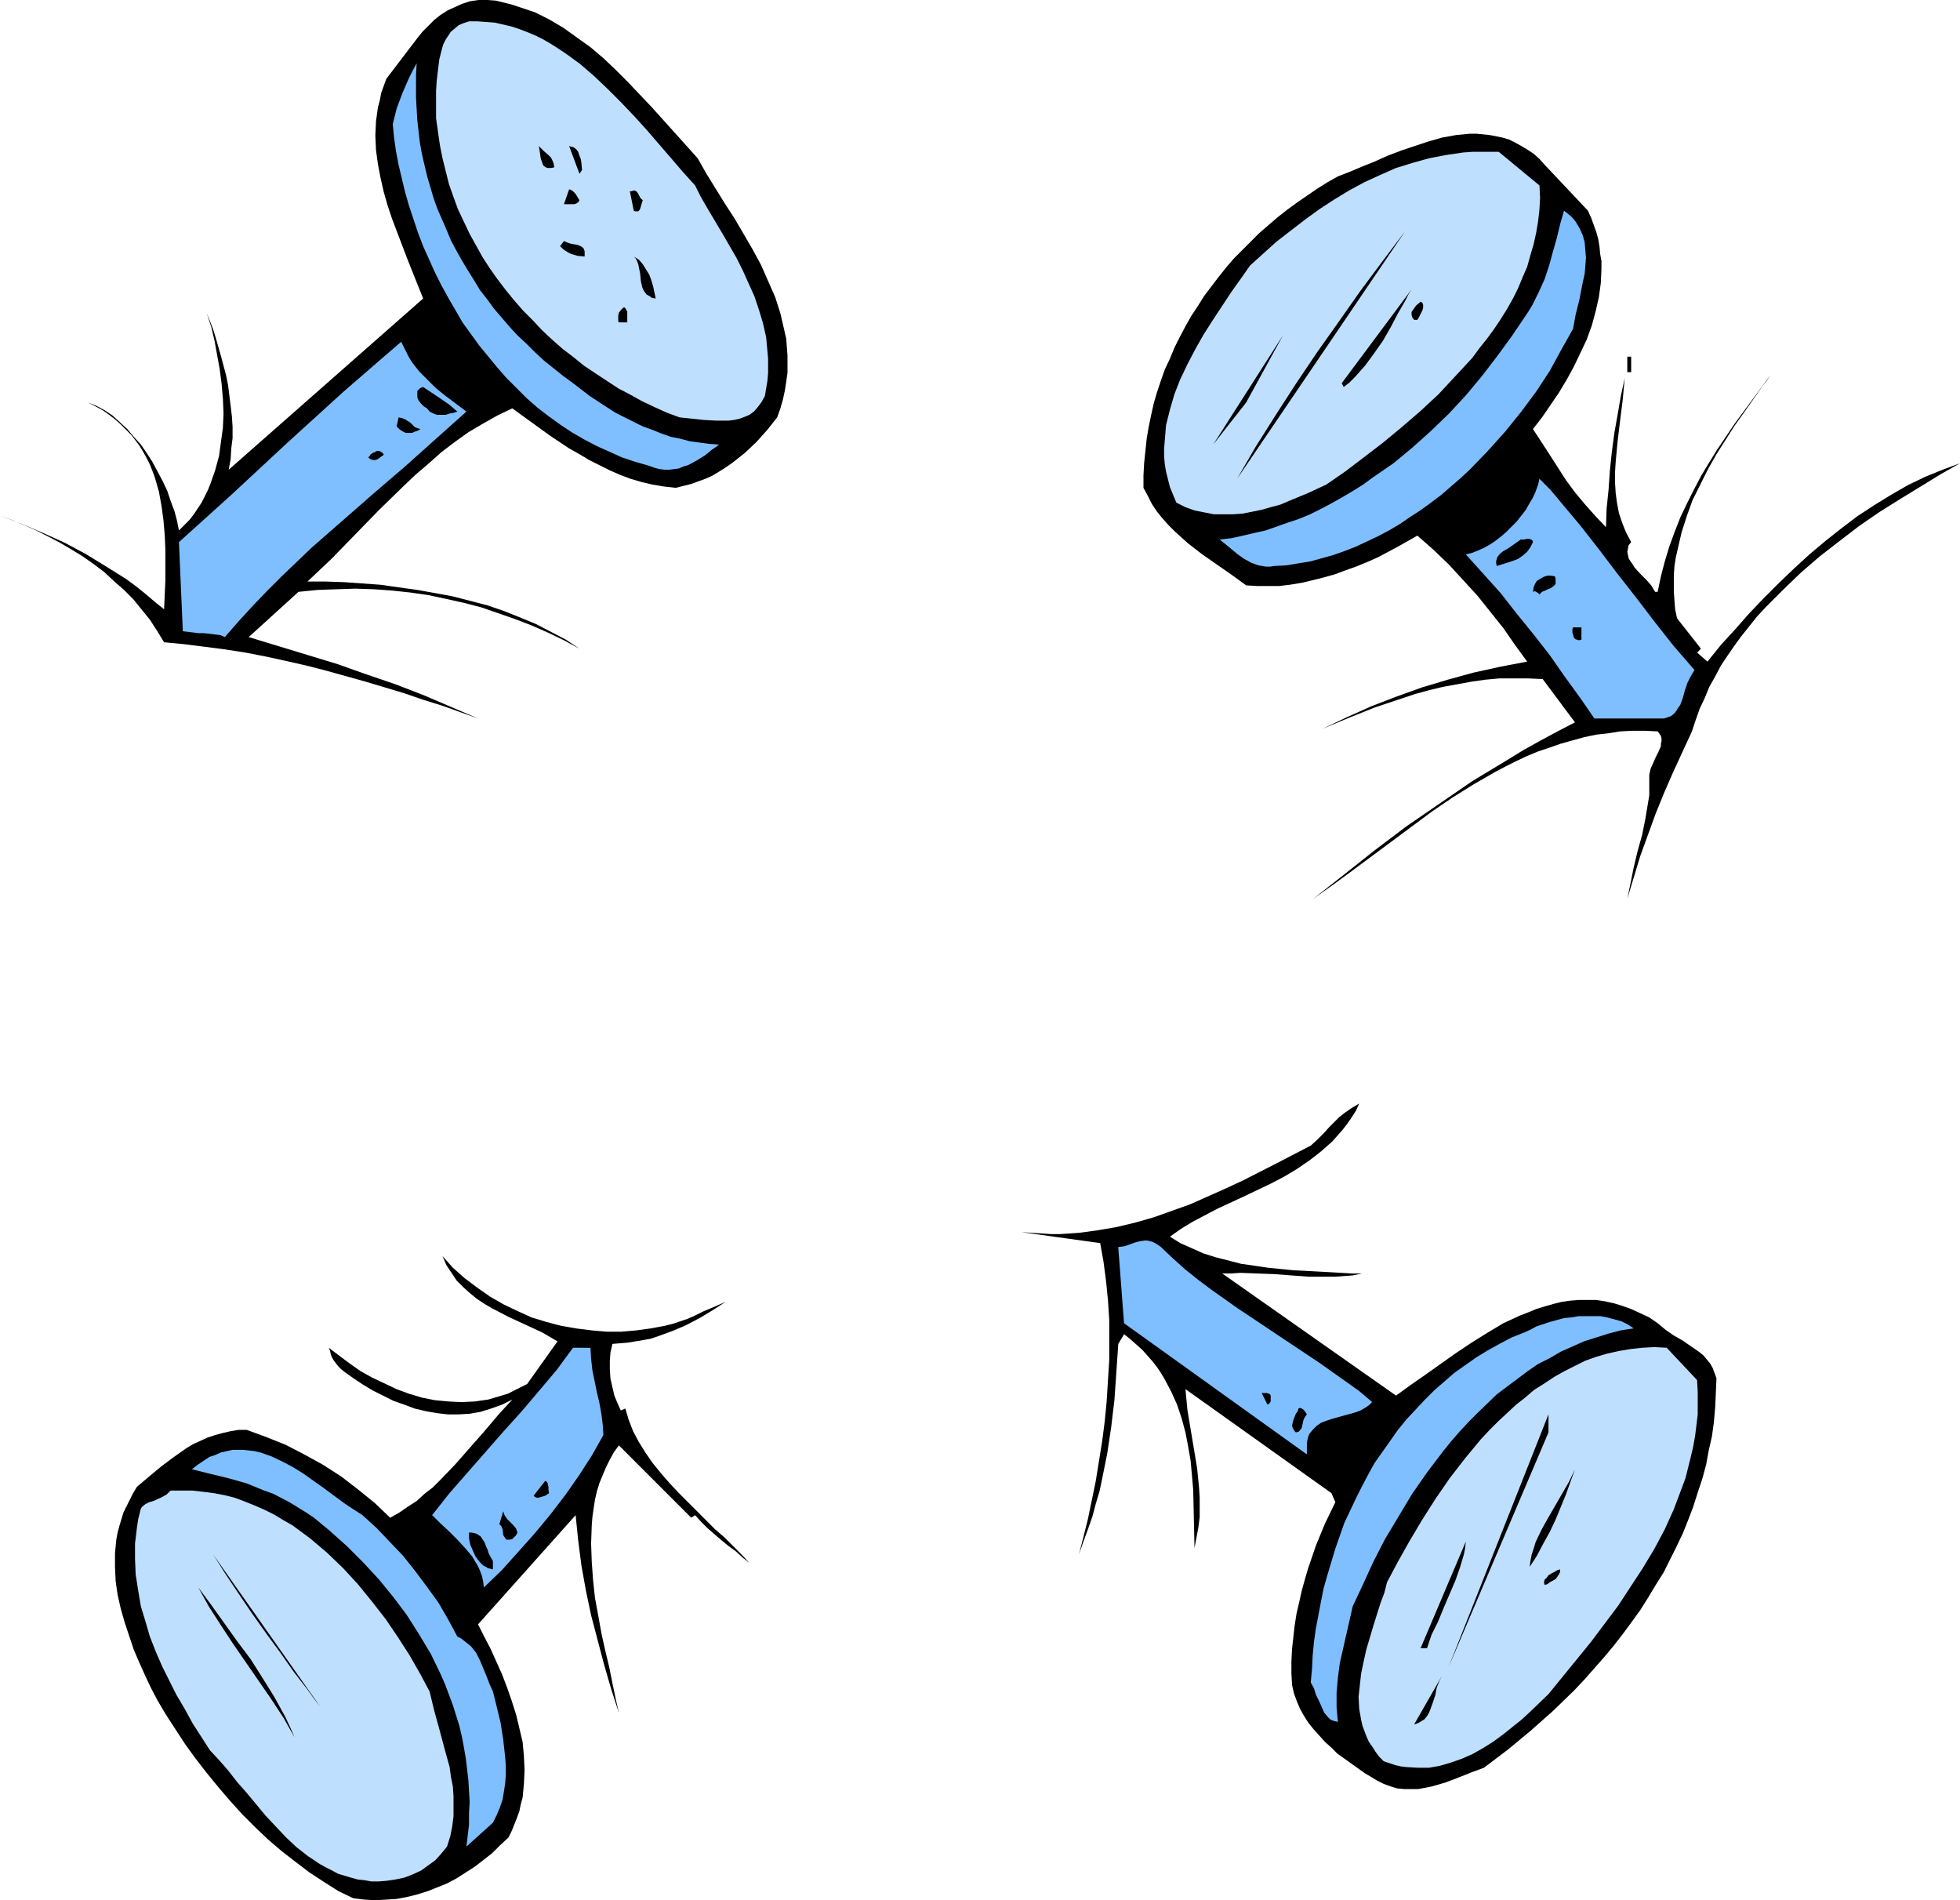 <?xml version="1.0" encoding="UTF-8" standalone="no"?>
<svg
   version="1.0"
   width="129.724mm"
   height="125.742mm"
   id="svg50"
   sodipodi:docname="Push Pins 3.wmf"
   xmlns:inkscape="http://www.inkscape.org/namespaces/inkscape"
   xmlns:sodipodi="http://sodipodi.sourceforge.net/DTD/sodipodi-0.dtd"
   xmlns="http://www.w3.org/2000/svg"
   xmlns:svg="http://www.w3.org/2000/svg">
  <sodipodi:namedview
     id="namedview50"
     pagecolor="#ffffff"
     bordercolor="#000000"
     borderopacity="0.25"
     inkscape:showpageshadow="2"
     inkscape:pageopacity="0.0"
     inkscape:pagecheckerboard="0"
     inkscape:deskcolor="#d1d1d1"
     inkscape:document-units="mm" />
  <defs
     id="defs1">
    <pattern
       id="WMFhbasepattern"
       patternUnits="userSpaceOnUse"
       width="6"
       height="6"
       x="0"
       y="0" />
  </defs>
  <path
     style="fill:#000000;fill-opacity:1;fill-rule:evenodd;stroke:none"
     d="m 174.528,39.59 2.101,3.717 4.686,7.595 2.424,3.717 4.525,7.756 2.101,3.878 1.778,4.04 1.778,4.04 1.293,4.04 0.485,2.101 0.485,2.101 0.485,2.101 0.162,2.101 0.162,2.101 v 2.101 2.262 l -0.323,2.262 -0.323,2.101 -0.485,2.262 -0.646,2.262 -0.808,2.262 -2.424,3.07 -2.747,3.07 -2.909,2.747 -3.07,2.424 -1.616,1.131 -1.778,1.131 -1.616,0.97 -1.778,0.808 -1.778,0.646 -1.778,0.646 -1.939,0.485 -1.939,0.485 -2.909,-0.323 -2.909,-0.485 -2.747,-0.646 -2.747,-0.808 -2.586,-0.97 -2.586,-1.131 -2.586,-1.293 -2.586,-1.293 -2.424,-1.454 -2.586,-1.454 -4.848,-3.232 -4.686,-3.393 -4.686,-3.393 -3.717,1.778 -3.717,2.101 -3.555,2.101 -3.394,2.424 -3.394,2.585 -3.07,2.747 -3.232,2.747 -3.07,2.909 -6.141,5.979 -5.979,6.141 -5.979,6.141 -2.909,2.747 -3.07,2.909 h 4.525 l 4.686,0.162 4.525,0.323 4.525,0.323 4.525,0.646 4.686,0.646 4.525,0.808 4.363,0.808 4.363,1.131 4.363,1.131 4.202,1.454 4.04,1.616 3.878,1.616 3.717,1.939 3.717,1.939 3.394,2.262 -3.878,-2.101 -4.04,-1.939 -4.04,-1.778 -4.202,-1.616 -4.202,-1.454 -4.202,-1.454 -4.363,-1.131 -4.363,-0.97 -4.525,-0.97 -4.525,-0.646 -4.525,-0.485 -4.525,-0.323 -4.686,-0.162 -4.686,0.162 -4.686,0.162 -4.848,0.485 -12.443,11.312 14.867,4.525 7.434,2.262 7.272,2.585 7.11,2.424 7.11,2.747 6.787,2.909 6.787,2.909 -4.525,-1.616 -4.525,-1.616 -4.686,-1.454 -4.686,-1.616 -9.696,-2.909 -9.858,-2.747 -5.01,-1.293 -5.01,-1.131 -5.171,-1.131 -5.01,-0.97 -5.171,-0.808 -5.01,-0.646 -5.171,-0.646 -5.01,-0.485 -1.778,-2.909 -1.778,-2.747 -2.101,-2.585 -2.101,-2.585 -2.262,-2.262 -2.586,-2.262 -2.424,-2.262 -2.586,-1.939 -2.747,-1.939 -2.909,-1.778 -2.747,-1.616 -3.07,-1.616 L 9.05,132.668 6.141,131.375 3.07,130.082 0,128.951 l 5.494,2.101 5.333,2.262 5.333,2.424 5.171,2.747 5.01,3.07 2.586,1.616 2.586,1.616 2.424,1.778 2.424,1.939 2.262,1.939 2.424,1.939 0.323,-7.272 v -3.878 -3.717 l -0.162,-3.717 -0.323,-3.717 -0.485,-3.555 -0.646,-3.555 -0.97,-3.393 -0.646,-1.778 -0.646,-1.616 -0.808,-1.616 -0.808,-1.454 -0.97,-1.616 -0.97,-1.293 -1.131,-1.454 -1.293,-1.293 -1.293,-1.293 -1.454,-1.293 -1.454,-1.131 -1.616,-1.131 -1.778,-0.97 -1.939,-0.97 2.101,0.808 2.101,1.131 1.939,1.293 1.778,1.616 1.939,1.778 1.616,1.939 1.778,1.939 1.454,2.101 1.454,2.262 1.293,2.424 1.293,2.424 1.131,2.424 0.808,2.424 0.97,2.585 0.646,2.424 0.485,2.424 1.293,-1.293 1.293,-1.293 1.131,-1.454 0.97,-1.454 0.97,-1.454 0.808,-1.616 0.808,-1.616 0.646,-1.616 1.131,-3.232 0.97,-3.555 0.485,-3.555 0.485,-3.555 0.162,-3.555 -0.162,-3.717 -0.323,-3.717 -0.485,-3.717 -0.646,-3.555 -0.646,-3.555 -0.808,-3.393 -1.131,-3.393 0.808,1.939 0.808,2.101 0.646,2.101 0.646,2.262 0.646,2.262 0.646,2.424 0.646,2.424 0.485,2.424 0.323,2.585 0.323,2.585 0.323,2.747 0.162,2.585 v 2.747 l -0.323,2.585 -0.162,2.747 -0.485,2.585 48.642,-42.822 -2.586,-6.464 -1.293,-3.232 -1.293,-3.393 -2.586,-6.787 -1.131,-3.393 -0.97,-3.393 -0.808,-3.555 -0.646,-3.393 -0.485,-3.555 -0.162,-3.555 0.162,-3.555 0.485,-3.555 0.485,-1.778 0.323,-1.778 0.646,-1.778 0.646,-1.778 2.586,-3.393 2.586,-3.393 2.586,-3.393 1.293,-1.616 1.454,-1.454 1.454,-1.454 1.616,-1.293 1.778,-1.131 1.778,-0.808 1.778,-0.808 1.939,-0.646 L 119.745,0 h 2.262 l 2.101,0.162 1.939,0.485 1.939,0.485 1.939,0.646 1.939,0.646 1.939,0.646 3.555,1.778 3.555,2.101 3.394,2.424 3.394,2.424 3.232,2.747 3.07,2.909 3.07,3.07 5.979,6.302 5.818,6.464 z"
     id="path1" />
  <path
     style="fill:#bfdfff;fill-opacity:1;fill-rule:evenodd;stroke:none"
     d="m 173.881,46.377 1.454,2.909 1.778,3.07 3.555,5.979 3.555,6.141 1.616,3.232 1.454,3.232 1.454,3.232 1.131,3.393 0.97,3.232 0.808,3.555 0.323,3.555 0.162,1.778 v 1.778 1.778 l -0.162,1.939 -0.323,1.939 -0.323,1.939 -0.808,1.454 -0.97,1.293 -0.97,1.131 -1.131,0.808 -1.131,0.485 -1.293,0.485 -1.454,0.323 -1.293,0.162 h -1.616 -1.454 l -3.07,-0.162 -3.07,-0.323 -1.454,-0.162 -1.616,-0.162 -3.07,-1.131 -3.232,-1.454 -3.07,-1.454 -2.909,-1.616 -3.07,-1.616 -5.656,-3.717 -2.909,-1.939 -2.586,-2.101 -2.747,-2.101 -2.586,-2.262 -2.586,-2.424 -2.262,-2.424 -2.424,-2.424 -2.262,-2.585 -2.101,-2.585 -2.101,-2.747 -1.939,-2.747 -1.778,-2.747 -1.616,-2.909 -1.616,-2.909 -1.454,-3.07 -1.454,-3.07 -1.131,-3.07 -1.131,-3.232 -0.808,-3.232 -0.808,-3.232 -0.646,-3.232 -0.485,-3.393 -0.485,-3.393 v -3.393 -3.393 l 0.162,-2.585 0.162,-1.293 0.162,-1.454 0.323,-2.585 0.646,-2.585 0.323,-1.131 0.646,-1.293 0.646,-0.97 0.646,-0.97 0.97,-0.808 0.97,-0.808 1.131,-0.485 1.454,-0.485 h 2.101 l 2.262,0.162 2.101,0.162 2.101,0.485 2.101,0.485 1.939,0.646 2.101,0.808 1.939,0.808 1.939,0.97 1.939,1.131 1.778,1.131 1.939,1.293 3.555,2.585 3.555,3.07 3.394,3.232 3.232,3.232 3.394,3.555 3.07,3.393 3.07,3.555 3.07,3.555 2.909,3.393 z"
     id="path2" />
  <path
     style="fill:#7fbfff;fill-opacity:1;fill-rule:evenodd;stroke:none"
     d="m 143.339,95.825 4.202,3.232 4.202,2.747 2.262,1.454 2.262,1.131 4.525,2.262 2.262,0.808 2.424,0.97 2.262,0.808 2.424,0.485 2.424,0.646 2.424,0.323 2.424,0.323 2.424,0.162 -0.808,0.646 -0.97,0.646 -1.778,1.454 -2.101,1.293 -2.101,1.131 -1.131,0.323 -1.131,0.485 -1.131,0.162 -1.293,0.162 h -1.131 l -1.293,-0.162 -1.293,-0.323 -1.293,-0.485 -3.394,-0.97 -3.394,-1.131 -3.232,-1.454 -3.232,-1.454 -3.07,-1.616 -3.07,-1.778 -2.909,-1.939 -2.909,-2.101 -2.747,-2.101 -2.747,-2.424 -2.424,-2.424 -2.586,-2.585 -2.262,-2.585 -2.262,-2.747 -2.262,-2.747 -2.101,-2.909 -2.101,-2.909 -1.778,-3.07 -1.778,-3.07 -1.778,-3.232 -1.616,-3.232 -1.454,-3.232 -1.454,-3.232 -1.293,-3.393 -1.131,-3.393 -1.131,-3.393 -0.97,-3.393 -0.808,-3.393 -0.808,-3.393 -0.646,-3.393 -0.485,-3.393 -0.323,-3.393 0.97,-3.878 1.454,-3.878 1.616,-3.717 0.97,-1.939 0.97,-1.778 -0.162,2.909 v 2.747 2.909 l 0.162,2.909 0.162,2.747 0.323,2.909 0.323,2.747 0.485,2.747 0.646,2.747 0.646,2.747 0.808,2.747 0.808,2.747 0.97,2.747 1.131,2.585 1.131,2.585 1.131,2.747 1.293,2.424 1.454,2.585 1.454,2.424 1.616,2.585 1.454,2.424 1.778,2.262 1.778,2.424 1.939,2.262 1.939,2.262 1.939,2.101 2.262,2.101 2.101,2.101 2.262,2.101 2.424,1.939 2.424,1.939 z"
     id="path3" />
  <path
     style="fill:#000000;fill-opacity:1;fill-rule:evenodd;stroke:none"
     d="m 397.212,52.679 0.808,1.778 0.646,1.778 0.646,1.778 0.485,1.778 0.323,1.939 0.162,1.778 0.323,1.778 v 1.939 l -0.162,3.555 -0.485,3.555 -0.808,3.555 -0.97,3.555 -1.293,3.555 -1.616,3.393 -1.616,3.393 -1.778,3.232 -1.939,3.232 -2.101,3.07 -2.101,3.07 -2.262,2.909 4.202,6.464 4.04,6.302 2.262,3.07 2.424,2.909 2.586,2.909 2.747,2.909 0.162,-4.686 0.485,-4.686 0.323,-4.686 0.485,-4.686 0.646,-4.848 0.808,-4.525 0.808,-4.686 0.97,-4.525 -0.485,5.333 -0.646,5.171 -0.646,5.333 -0.485,5.171 -0.162,2.585 v 2.585 l 0.162,2.585 0.323,2.424 0.485,2.585 0.808,2.424 0.97,2.424 1.293,2.424 -0.646,0.808 -0.162,0.808 -0.162,0.808 0.162,0.808 0.162,0.808 0.485,0.808 0.485,0.646 0.485,0.808 1.293,1.454 1.616,1.616 1.293,1.454 0.485,0.808 0.485,0.808 h 0.646 l 0.808,-3.878 0.97,-3.717 1.131,-3.717 1.293,-3.555 1.454,-3.717 1.616,-3.393 1.778,-3.555 1.778,-3.393 1.939,-3.232 2.101,-3.393 4.363,-6.464 4.525,-6.141 4.525,-6.141 -0.97,1.454 -1.131,1.454 -2.262,3.232 -2.262,3.232 -2.424,3.393 -2.262,3.555 -2.262,3.555 -2.101,3.717 -1.939,3.878 -1.939,3.878 -1.454,4.04 -1.293,4.04 -0.97,4.201 -0.485,2.101 -0.323,2.101 -0.162,2.262 v 2.101 2.101 l 0.162,2.262 0.162,2.101 0.485,2.262 5.979,7.595 -0.97,0.97 2.586,2.262 3.394,-4.201 3.555,-3.878 3.555,-4.04 3.717,-3.878 3.717,-3.717 3.717,-3.555 3.878,-3.555 4.04,-3.393 3.878,-3.07 4.04,-3.07 4.202,-2.747 4.202,-2.585 4.202,-2.424 4.363,-2.101 4.363,-1.778 4.363,-1.616 -4.848,2.747 -5.01,3.07 -5.01,3.07 -5.171,3.232 -5.171,3.555 -4.848,3.717 -5.01,3.878 -4.686,4.04 -4.525,4.363 -4.363,4.363 -2.101,2.262 -1.939,2.424 -1.939,2.424 -1.778,2.424 -1.778,2.585 -1.616,2.424 -1.454,2.747 -1.454,2.585 -1.131,2.747 -1.293,2.747 -0.97,2.747 -0.97,2.909 -4.686,10.18 -2.262,5.171 -2.101,5.171 -1.939,5.333 -1.939,5.333 -1.616,5.333 -1.616,5.333 0.808,-3.878 0.808,-4.04 0.97,-4.04 1.131,-4.04 0.808,-4.04 0.646,-3.878 0.323,-1.939 v -1.778 -1.778 -1.616 l 0.323,-1.454 0.646,-1.454 0.646,-1.454 0.646,-1.293 0.646,-1.454 v -0.646 l 0.162,-0.646 v -0.646 l -0.162,-0.646 -0.323,-0.485 -0.485,-0.646 -3.232,-0.162 h -3.07 l -3.07,0.162 -3.07,0.485 -2.909,0.323 -3.07,0.646 -2.909,0.808 -2.909,0.808 -2.747,0.97 -2.909,0.97 -2.747,1.131 -2.747,1.293 -2.586,1.293 -2.747,1.454 -5.333,3.07 -5.171,3.232 -5.01,3.393 -5.01,3.717 -5.01,3.717 -10.019,7.433 -4.848,3.555 -5.01,3.555 7.595,-5.979 7.757,-6.141 7.918,-5.979 8.242,-5.656 8.242,-5.656 8.565,-5.171 4.202,-2.585 4.363,-2.424 4.202,-2.262 4.363,-2.262 -8.08,-10.827 -3.555,-0.162 h -3.717 -3.555 l -3.555,0.323 -3.394,0.485 -3.555,0.646 -3.555,0.646 -3.394,0.808 -3.555,0.97 -3.394,1.131 -6.787,2.262 -6.464,2.585 -6.626,2.747 6.141,-2.909 6.141,-2.747 6.302,-2.424 6.302,-2.262 6.464,-1.939 6.464,-1.778 6.626,-1.454 6.787,-1.293 -3.07,-4.201 -2.909,-4.201 -3.232,-4.04 -3.232,-4.04 -3.555,-3.878 -3.555,-3.878 -3.878,-3.717 -4.04,-3.555 -4.848,2.747 -5.171,2.747 -2.586,1.131 -2.747,1.131 -2.747,0.97 -2.586,0.97 -2.909,0.808 -2.586,0.646 -2.747,0.646 -2.909,0.485 -2.747,0.323 h -2.747 -2.747 l -2.747,-0.162 -3.555,-2.585 -7.434,-5.171 -3.555,-2.747 -1.616,-1.454 -1.616,-1.454 -1.616,-1.616 -1.454,-1.616 -1.454,-1.778 -1.293,-1.939 -0.97,-1.939 -1.131,-2.101 v -3.07 l 0.162,-3.07 0.323,-3.07 0.323,-3.07 0.485,-2.909 0.646,-3.07 0.646,-2.909 0.808,-2.747 0.97,-2.909 0.97,-2.747 1.293,-2.747 1.131,-2.747 1.293,-2.585 1.454,-2.747 1.454,-2.585 1.616,-2.424 1.616,-2.585 3.555,-4.686 1.939,-2.424 1.939,-2.262 2.101,-2.101 2.101,-2.101 2.101,-2.101 2.424,-2.101 2.262,-1.939 2.262,-1.778 2.424,-1.778 2.586,-1.778 2.586,-1.778 2.586,-1.616 2.586,-1.454 2.909,-1.131 3.07,-1.293 3.232,-1.293 3.232,-1.454 3.394,-1.293 3.394,-1.131 3.394,-1.131 3.394,-0.97 3.555,-0.646 3.394,-0.323 h 1.778 l 1.616,0.162 1.616,0.162 1.616,0.323 1.616,0.323 1.616,0.485 1.616,0.808 1.454,0.808 1.616,0.97 1.454,0.97 1.454,1.293 1.293,1.454 z"
     id="path4" />
  <path
     style="fill:#000000;fill-opacity:1;fill-rule:evenodd;stroke:none"
     d="m 138.653,41.853 -0.808,0.162 h -0.485 -0.485 l -0.323,-0.162 -0.485,-0.323 -0.162,-0.162 -0.323,-0.808 -0.323,-0.97 -0.162,-1.131 -0.162,-1.131 -0.162,-0.808 0.646,0.646 0.646,0.646 1.131,0.97 0.646,0.646 0.323,0.646 0.323,0.808 z"
     id="path5" />
  <path
     style="fill:#000000;fill-opacity:1;fill-rule:evenodd;stroke:none"
     d="m 145.601,42.499 -0.646,0.97 -2.586,-6.948 0.485,0.162 0.646,0.162 0.646,0.485 0.485,0.646 0.323,0.97 0.323,0.808 0.162,0.97 z"
     id="path6" />
  <path
     style="fill:#bfdfff;fill-opacity:1;fill-rule:evenodd;stroke:none"
     d="m 385.092,46.377 0.162,3.07 -0.162,2.909 -0.323,2.909 -0.485,2.909 -0.646,2.909 -0.808,2.747 -0.808,2.909 -1.131,2.585 -1.131,2.747 -1.293,2.585 -1.454,2.585 -1.616,2.585 -1.616,2.424 -1.778,2.424 -1.939,2.424 -1.778,2.424 -4.202,4.525 -4.202,4.525 -4.525,4.201 -4.686,4.04 -4.686,3.878 -4.848,3.717 -4.686,3.555 -4.686,3.232 -4.525,2.101 -4.686,1.939 -2.262,0.97 -2.424,0.646 -2.262,0.646 -2.424,0.485 -2.424,0.485 -2.424,0.162 h -2.424 -2.262 l -2.424,-0.485 -2.424,-0.485 -2.262,-0.808 -2.262,-1.131 -0.808,-1.939 -0.808,-1.939 -0.485,-1.939 -0.485,-1.939 -0.323,-1.939 -0.162,-1.939 v -1.939 l 0.162,-1.939 0.162,-1.939 0.162,-1.939 0.485,-1.939 0.485,-1.939 1.131,-3.878 1.454,-3.717 1.778,-3.717 1.939,-3.717 2.101,-3.717 2.262,-3.555 4.686,-7.11 2.424,-3.393 2.262,-3.232 3.394,-3.07 3.232,-2.909 3.555,-2.747 3.555,-2.747 3.555,-2.585 3.717,-2.424 3.717,-2.262 3.878,-2.101 3.878,-1.778 4.04,-1.778 4.202,-1.293 4.04,-1.131 4.202,-0.808 4.363,-0.646 2.262,-0.162 h 2.262 2.101 2.262 z"
     id="path7" />
  <path
     style="fill:#000000;fill-opacity:1;fill-rule:evenodd;stroke:none"
     d="m 144.955,50.094 -0.323,0.485 -0.485,0.323 -0.485,0.162 h -0.485 -0.485 -0.646 -0.97 l 1.293,-3.717 0.485,0.162 0.485,0.323 0.646,0.646 0.485,0.808 z"
     id="path8" />
  <path
     style="fill:#000000;fill-opacity:1;fill-rule:evenodd;stroke:none"
     d="m 160.792,50.094 -0.162,0.485 -0.162,0.485 -0.323,1.131 -0.162,0.323 -0.323,0.323 h -0.485 -0.323 l -0.323,-0.162 -0.97,-4.848 h 0.485 l 0.323,-0.162 h 0.485 l 0.485,0.323 0.323,0.485 0.485,0.97 0.323,0.323 z"
     id="path9" />
  <path
     style="fill:#7fbfff;fill-opacity:1;fill-rule:evenodd;stroke:none"
     d="m 393.496,82.251 -2.909,5.171 -2.909,5.333 -3.394,5.171 -3.717,5.009 -4.04,5.009 -4.363,4.848 -4.363,4.525 -2.424,2.262 -2.424,2.101 -2.424,2.101 -2.586,1.939 -2.424,1.778 -2.747,1.778 -2.586,1.778 -2.747,1.616 -2.747,1.454 -2.747,1.293 -2.747,1.293 -2.909,1.131 -2.747,0.97 -2.909,0.808 -2.909,0.808 -3.07,0.485 -2.909,0.485 -3.07,0.162 -0.97,0.162 h -0.97 l -0.97,-0.162 -0.97,-0.162 -1.778,-0.646 -1.778,-0.97 -1.616,-1.131 -2.909,-2.424 -1.616,-1.293 2.909,-0.323 2.909,-0.646 2.747,-0.646 2.909,-0.646 2.747,-0.97 2.747,-0.97 2.909,-0.97 2.747,-1.131 2.586,-1.293 2.747,-1.454 2.586,-1.454 2.747,-1.616 2.586,-1.616 2.424,-1.778 5.171,-3.555 4.686,-3.878 4.686,-4.201 4.525,-4.363 4.202,-4.525 4.04,-4.848 3.717,-4.848 3.555,-4.848 3.394,-5.009 0.97,-1.454 0.97,-1.616 1.616,-3.232 1.454,-3.232 1.131,-3.393 0.97,-3.555 0.97,-3.393 0.808,-3.393 0.97,-3.393 0.808,0.646 0.808,0.646 0.646,0.646 0.646,0.808 0.97,1.616 0.808,1.778 0.485,1.778 0.162,1.939 0.162,1.939 -0.162,2.101 -0.162,1.939 -0.485,2.101 -0.808,4.201 -0.97,3.878 -0.323,1.778 z"
     id="path10" />
  <path
     style="fill:#000000;fill-opacity:1;fill-rule:evenodd;stroke:none"
     d="m 309.464,119.74 4.686,-8.08 5.01,-7.918 5.01,-7.756 5.333,-7.918 5.494,-7.756 5.333,-7.595 5.656,-7.595 5.494,-7.272 z"
     id="path11" />
  <path
     style="fill:#000000;fill-opacity:1;fill-rule:evenodd;stroke:none"
     d="m 146.248,64.152 -1.778,-0.162 -1.616,-0.485 -0.646,-0.323 -0.808,-0.485 -0.646,-0.485 -0.646,-0.646 0.97,-1.293 0.646,0.323 0.97,0.323 0.808,0.162 0.97,0.162 0.808,0.323 0.646,0.485 0.162,0.323 0.162,0.485 v 0.485 z"
     id="path12" />
  <path
     style="fill:#000000;fill-opacity:1;fill-rule:evenodd;stroke:none"
     d="m 164.024,74.656 -0.97,-0.162 -0.646,-0.485 -0.646,-0.323 -0.485,-0.646 -0.323,-0.485 -0.323,-0.808 -0.323,-1.454 -0.162,-1.778 -0.323,-1.616 -0.162,-0.808 -0.323,-0.808 -0.323,-0.646 -0.485,-0.485 1.293,0.808 0.97,1.131 0.808,1.293 0.808,1.293 0.485,1.293 0.485,1.616 z"
     id="path13" />
  <path
     style="fill:#000000;fill-opacity:1;fill-rule:evenodd;stroke:none"
     d="m 336.128,96.794 -0.485,-0.97 17.453,-23.431 -0.808,1.293 -0.808,1.616 -1.778,3.07 -1.778,3.393 -1.939,3.393 -2.262,3.232 -2.262,3.07 -1.293,1.454 -1.293,1.454 -1.293,1.293 z"
     id="path14" />
  <path
     style="fill:#000000;fill-opacity:1;fill-rule:evenodd;stroke:none"
     d="m 354.55,79.988 h -0.808 l -0.485,-0.646 -0.162,-0.646 V 78.049 l 0.323,-0.485 0.808,-1.131 1.131,-0.97 0.323,0.162 0.162,0.162 0.162,0.485 v 0.646 l -0.162,0.646 -0.646,1.293 -0.323,0.646 z"
     id="path15" />
  <path
     style="fill:#000000;fill-opacity:1;fill-rule:evenodd;stroke:none"
     d="m 156.913,78.372 v 2.262 h -2.101 l -0.162,-0.323 V 79.827 79.019 l 0.162,-0.808 0.485,-0.646 0.485,-0.485 0.162,-0.162 h 0.323 l 0.162,0.162 0.162,0.323 0.323,0.485 z"
     id="path16" />
  <path
     style="fill:#000000;fill-opacity:1;fill-rule:evenodd;stroke:none"
     d="M 303.484,111.176 320.937,83.867 311.726,100.672 Z"
     id="path17" />
  <path
     style="fill:#7fbfff;fill-opacity:1;fill-rule:evenodd;stroke:none"
     d="m 116.675,102.935 -7.595,6.787 -7.757,6.948 -7.918,6.787 -7.757,6.787 -7.757,6.787 -7.595,7.272 -3.555,3.555 -3.555,3.717 -3.555,3.878 -3.394,3.878 -1.131,-0.485 -1.293,-0.162 -2.747,-0.323 h -1.454 l -1.293,-0.162 -1.293,-0.162 -1.293,-0.162 -0.97,-22.3 6.464,-5.817 6.787,-6.141 6.787,-6.302 6.949,-6.464 7.11,-6.464 7.11,-6.464 7.272,-6.302 7.11,-6.141 0.646,1.293 0.646,1.293 0.646,1.293 0.808,1.293 1.778,2.262 2.101,2.101 2.101,2.101 2.424,1.939 2.586,1.939 z"
     id="path18" />
  <path
     style="fill:#000000;fill-opacity:1;fill-rule:evenodd;stroke:none"
     d="m 450.54,85.483 -4.363,5.333 z"
     id="path19" />
  <path
     style="fill:#000000;fill-opacity:1;fill-rule:evenodd;stroke:none"
     d="m 407.07,89.199 h 0.97 v 3.878 h -0.97 z"
     id="path20" />
  <path
     style="fill:#000000;fill-opacity:1;fill-rule:evenodd;stroke:none"
     d="m 114.413,102.935 -0.97,0.323 -0.97,0.162 -0.97,0.323 h -1.131 -1.131 l -0.808,-0.323 -0.97,-0.485 -0.646,-0.808 -0.808,-0.485 -0.646,-0.646 -0.646,-0.808 -0.323,-0.808 v -0.808 -0.808 l 0.323,-0.323 0.323,-0.323 0.323,-0.162 0.485,-0.162 4.363,2.909 2.101,1.454 z"
     id="path21" />
  <path
     style="fill:#000000;fill-opacity:1;fill-rule:evenodd;stroke:none"
     d="m 105.201,107.298 -0.808,0.485 -0.646,0.162 -0.646,0.323 h -0.808 -0.808 l -0.646,-0.323 -0.808,-0.485 -0.808,-0.808 0.485,-2.262 0.808,0.162 0.808,0.323 1.293,0.808 1.131,1.131 0.808,0.323 z"
     id="path22" />
  <path
     style="fill:#000000;fill-opacity:1;fill-rule:evenodd;stroke:none"
     d="m 95.99,113.6 -0.162,0.323 -0.323,0.162 -0.646,0.485 -0.485,0.323 -0.485,0.162 h -0.485 l -0.646,-0.162 -0.646,-0.485 0.323,-0.323 0.323,-0.485 0.485,-0.323 0.485,-0.162 0.485,-0.323 h 0.646 l 0.646,0.323 z"
     id="path23" />
  <path
     style="fill:#7fbfff;fill-opacity:1;fill-rule:evenodd;stroke:none"
     d="m 423.876,167.572 -0.485,0.808 -0.485,0.808 -0.808,1.616 -0.646,1.939 -0.485,1.778 -0.646,1.778 -0.485,0.646 -0.485,0.808 -0.485,0.646 -0.808,0.646 -0.808,0.323 -0.97,0.323 h -17.453 l -3.555,-5.171 -3.878,-5.333 -3.717,-5.333 -4.04,-5.171 -4.202,-5.171 -4.04,-5.171 -4.363,-4.848 -4.363,-4.848 1.454,-0.323 1.616,-0.646 1.454,-0.646 1.454,-0.808 1.454,-0.97 1.454,-1.131 1.293,-1.131 1.293,-1.293 1.293,-1.293 1.131,-1.454 1.131,-1.454 0.808,-1.454 0.97,-1.616 0.646,-1.454 0.646,-1.778 0.323,-1.454 2.747,2.747 2.424,2.909 5.01,5.979 4.686,5.979 4.525,5.979 4.686,5.979 4.686,6.141 4.848,6.141 z"
     id="path24" />
  <path
     style="fill:#000000;fill-opacity:1;fill-rule:evenodd;stroke:none"
     d="m 383.476,135.576 -0.646,1.293 -0.808,1.131 -1.131,0.97 -1.131,0.808 -1.293,0.485 -1.454,0.485 -2.586,0.808 -0.162,-0.646 v -0.646 l 0.162,-0.485 0.162,-0.485 0.646,-0.808 0.808,-0.646 1.131,-0.646 0.97,-0.646 1.131,-0.808 1.131,-0.808 h 0.808 l 0.808,-0.162 h 0.485 l 0.485,0.162 0.323,0.162 z"
     id="path25" />
  <path
     style="fill:#000000;fill-opacity:1;fill-rule:evenodd;stroke:none"
     d="m 388.971,144.141 0.162,0.646 v 0.485 0.323 0.485 l -0.485,0.485 -0.646,0.485 -0.808,0.323 -0.646,0.323 -0.808,0.323 -0.646,0.646 -0.323,-0.323 -0.485,-0.323 -0.323,-0.162 -0.485,0.162 0.162,-1.131 0.323,-0.808 0.485,-0.808 0.808,-0.485 0.808,-0.485 0.97,-0.323 h 0.97 z"
     id="path26" />
  <path
     style="fill:#000000;fill-opacity:1;fill-rule:evenodd;stroke:none"
     d="m 395.596,159.977 -0.646,0.162 -0.485,-0.162 -0.485,-0.162 -0.323,-0.485 -0.162,-0.646 -0.162,-0.485 v -0.808 l 0.162,-0.485 h 2.101 z"
     id="path27" />
  <path
     style="fill:#000000;fill-opacity:1;fill-rule:evenodd;stroke:none"
     d="m 320.291,230.27 -3.232,2.262 z"
     id="path28" />
  <path
     style="fill:#000000;fill-opacity:1;fill-rule:evenodd;stroke:none"
     d="m 340.006,276 -0.808,1.778 -1.131,1.778 -1.131,1.616 -1.131,1.454 -1.293,1.454 -1.293,1.454 -2.747,2.424 -2.909,2.262 -3.07,2.101 -3.232,1.939 -3.394,1.778 -6.787,3.232 -6.626,3.07 -3.07,1.616 -3.07,1.616 -2.909,1.778 -2.747,1.939 2.586,1.616 2.909,1.293 2.909,1.293 3.07,0.97 3.232,0.808 3.07,0.808 3.394,0.485 3.232,0.485 3.232,0.323 3.232,0.323 3.232,0.162 2.909,0.162 3.07,0.162 2.747,0.162 2.747,0.162 h 2.424 l -2.262,0.485 -2.262,0.162 -2.262,0.162 h -2.262 -4.202 l -4.363,-0.323 -4.202,-0.323 -4.363,-0.162 -4.202,-0.162 -2.262,0.162 h -2.262 l 43.47,30.541 3.555,-2.585 3.717,-2.585 3.878,-2.747 3.878,-2.747 3.878,-2.585 3.878,-2.424 4.04,-2.424 4.202,-1.939 2.101,-0.808 1.939,-0.808 2.101,-0.646 2.262,-0.646 1.939,-0.485 2.262,-0.323 2.101,-0.162 h 2.101 2.262 l 2.101,0.323 2.262,0.485 2.101,0.646 2.262,0.808 2.101,0.97 2.424,1.131 2.101,1.454 1.939,1.616 2.101,1.454 2.262,1.293 2.101,1.454 2.101,1.454 0.97,0.808 0.808,0.97 0.808,0.97 0.646,1.131 0.485,1.293 0.485,1.293 -0.162,3.717 -0.162,3.555 -0.323,3.717 -0.485,3.555 -0.808,3.555 -0.646,3.555 -0.97,3.555 -1.131,3.393 -1.131,3.555 -1.293,3.393 -1.293,3.232 -1.616,3.393 -1.616,3.232 -1.616,3.232 -1.939,3.07 -1.939,3.232 -1.939,3.07 -2.101,2.909 -2.262,3.07 -2.262,2.909 -2.424,2.909 -2.424,2.747 -2.424,2.747 -2.586,2.747 -5.333,5.171 -5.656,5.009 -5.656,4.686 -5.979,4.525 -3.07,1.131 -3.232,1.293 -3.394,1.293 -3.394,0.97 -1.616,0.323 -1.778,0.323 h -1.616 -1.778 l -1.778,-0.162 -1.616,-0.485 -1.778,-0.646 -1.616,-0.808 -1.616,-0.97 -1.616,-0.97 -3.394,-2.424 -3.394,-2.424 -1.454,-1.454 -1.616,-1.454 -1.454,-1.616 -1.454,-1.616 -1.293,-1.616 -1.131,-1.778 -0.97,-1.778 -0.808,-1.939 -0.646,-1.778 -0.485,-2.101 -0.162,-2.909 v -3.07 l 0.162,-3.07 0.323,-2.909 0.323,-2.909 0.485,-3.07 0.646,-2.747 0.646,-2.909 0.808,-2.909 0.808,-2.747 1.939,-5.656 2.262,-5.494 2.586,-5.333 -0.97,-2.262 -36.522,-26.016 0.485,5.171 0.808,4.848 0.808,4.848 0.808,4.848 0.485,4.848 0.162,2.585 v 2.424 2.424 l -0.323,2.585 -0.485,2.585 -0.485,2.585 -0.162,-7.272 -0.162,-7.272 -0.323,-3.717 -0.323,-3.555 -0.646,-3.717 -0.646,-3.393 -0.97,-3.555 -1.131,-3.393 -1.454,-3.232 -1.616,-3.07 -0.97,-1.616 -0.97,-1.454 -1.131,-1.454 -1.293,-1.454 -1.293,-1.454 -1.454,-1.293 -1.454,-1.293 -1.616,-1.293 -1.454,2.424 -0.485,7.11 -0.485,6.948 -0.808,6.787 -0.97,6.464 -1.293,6.464 -0.646,3.07 -0.97,3.232 -0.808,3.07 -1.131,3.232 -1.131,3.07 -1.131,3.232 1.131,-4.363 1.131,-4.525 0.97,-4.686 0.97,-4.686 0.808,-5.009 0.808,-5.009 0.646,-5.009 0.485,-5.009 0.323,-5.171 0.323,-5.171 v -5.009 -5.009 l -0.323,-5.009 -0.485,-4.848 -0.646,-4.848 -0.808,-4.525 -19.715,-2.747 2.424,0.162 2.586,0.162 2.424,0.162 h 2.262 l 4.848,-0.323 4.686,-0.646 4.686,-0.808 4.686,-1.131 4.525,-1.293 4.525,-1.616 4.525,-1.616 4.363,-1.939 4.363,-1.939 4.525,-2.101 8.565,-4.363 8.403,-4.363 1.778,-1.616 1.454,-1.454 1.293,-1.454 1.293,-1.293 1.293,-1.293 1.454,-1.131 1.616,-1.131 z"
     id="path29" />
  <path
     style="fill:#7fbfff;fill-opacity:1;fill-rule:evenodd;stroke:none"
     d="m 290.395,311.874 3.07,2.909 3.07,2.747 3.232,2.585 3.232,2.424 6.626,4.686 6.787,4.525 6.787,4.525 6.787,4.525 6.626,4.686 3.394,2.424 3.232,2.747 -0.808,0.808 -0.97,0.646 -1.131,0.646 -1.293,0.485 -2.909,0.808 -2.909,0.808 -1.454,0.485 -1.293,0.485 -1.131,0.808 -0.97,0.97 -0.808,0.97 -0.323,0.808 -0.162,0.646 -0.162,0.808 v 0.808 0.97 1.131 l -45.733,-32.803 -1.454,-19.068 1.454,-0.162 1.454,-0.485 1.293,-0.485 1.293,-0.323 1.131,-0.162 h 0.646 l 0.646,0.162 0.646,0.162 0.646,0.323 0.808,0.485 z"
     id="path30" />
  <path
     style="fill:#000000;fill-opacity:1;fill-rule:evenodd;stroke:none"
     d="m 166.286,331.588 1.939,-0.485 1.939,-0.646 1.939,-0.646 1.778,-0.808 1.939,-0.97 1.939,-0.808 3.717,-1.616 -3.232,2.101 -3.232,1.939 -3.394,1.778 -3.394,1.454 -3.555,1.293 -1.939,0.646 -1.778,0.323 -1.939,0.323 -1.939,0.323 -1.939,0.162 -1.939,0.162 -0.485,2.101 -0.162,2.101 v 2.262 l 0.162,2.262 0.485,2.101 0.485,2.101 0.808,1.939 0.808,1.778 1.131,-0.485 0.808,2.747 1.131,2.909 1.454,2.747 1.616,2.585 1.778,2.585 2.101,2.585 2.101,2.424 2.262,2.424 4.686,4.686 4.525,4.525 2.424,2.101 2.101,2.101 2.101,2.101 1.939,2.101 -1.616,-1.293 -1.778,-1.616 -1.778,-1.293 -1.778,-1.454 -3.555,-3.07 -1.616,-1.616 -1.454,-1.616 -0.97,0.646 -18.099,-18.098 -1.293,1.778 -0.97,1.778 -0.97,1.939 -0.808,1.939 -0.808,1.939 -0.646,2.101 -0.485,2.101 -0.323,2.101 -0.323,2.262 -0.162,2.101 -0.162,4.525 0.162,4.525 0.323,4.525 0.485,4.525 0.808,4.363 0.808,4.525 0.97,4.363 0.97,4.04 0.808,4.04 0.808,3.878 0.808,3.555 -1.939,-5.979 -1.778,-6.141 -1.616,-6.141 -1.616,-6.141 -1.293,-6.141 -1.131,-6.302 -0.808,-6.302 -0.646,-6.302 -24.402,27.309 1.454,2.909 1.616,3.07 1.454,3.232 1.454,3.232 1.293,3.393 1.131,3.232 1.131,3.555 0.808,3.393 0.808,3.393 0.323,3.555 0.162,3.555 -0.162,3.393 -0.323,3.393 -0.485,1.778 -0.323,1.616 -0.646,1.778 -0.646,1.616 -0.646,1.616 -0.808,1.616 -2.101,1.939 -1.939,1.939 -2.262,1.778 -2.101,1.616 -2.262,1.454 -2.262,1.454 -2.424,1.293 -2.424,0.97 -2.424,0.97 -2.586,0.808 -2.586,0.646 -2.586,0.485 -2.586,0.162 -2.747,0.162 -2.747,-0.162 -2.747,-0.323 -3.717,-1.778 -3.555,-2.262 -3.717,-2.424 -3.394,-2.585 -3.555,-2.747 -3.394,-2.909 -3.232,-3.07 -3.232,-3.232 -3.07,-3.393 -2.909,-3.393 -2.909,-3.555 -2.747,-3.555 -2.586,-3.555 -2.424,-3.717 -2.424,-3.717 -2.101,-3.555 -1.616,-3.07 -1.454,-3.07 -1.454,-3.232 -1.454,-3.393 -1.131,-3.393 -1.131,-3.393 -0.97,-3.393 -0.808,-3.555 -0.485,-3.393 -0.162,-3.555 v -3.393 l 0.323,-3.393 0.323,-1.778 0.485,-1.778 0.485,-1.616 0.485,-1.616 0.808,-1.616 0.808,-1.616 0.808,-1.616 0.97,-1.616 3.07,-2.585 2.909,-2.424 3.232,-2.424 3.232,-2.262 1.616,-0.97 1.778,-0.808 1.778,-0.808 1.939,-0.646 1.778,-0.485 2.101,-0.485 1.939,-0.323 h 2.101 l 4.848,1.778 4.848,1.939 4.686,2.424 4.686,2.585 4.525,2.909 4.202,3.232 4.202,3.393 3.878,3.717 2.262,-1.293 2.101,-1.454 2.262,-1.454 1.939,-1.778 2.101,-1.616 1.939,-1.939 3.717,-3.878 3.555,-4.04 3.555,-4.04 3.555,-4.201 3.555,-3.878 -2.586,1.293 -2.747,0.97 -2.586,0.808 -2.747,0.485 -2.747,0.162 h -2.747 l -2.747,-0.323 -2.747,-0.485 -2.747,-0.646 -2.586,-0.97 -2.747,-0.97 -2.586,-1.293 -2.586,-1.293 -2.424,-1.454 -2.424,-1.616 -2.262,-1.616 -0.808,-0.646 -0.646,-0.646 -0.646,-0.808 -0.485,-0.646 -0.485,-0.808 -0.323,-0.808 -0.162,-0.808 -0.323,-0.808 2.586,1.939 2.586,1.939 2.747,1.939 2.909,1.616 3.07,1.454 3.07,1.454 3.07,1.131 3.232,0.97 3.232,0.646 3.394,0.323 3.232,0.162 3.394,-0.162 3.394,-0.485 3.232,-0.97 1.616,-0.485 1.616,-0.808 1.616,-0.808 1.616,-0.808 7.595,-10.665 -3.878,-2.262 -8.403,-3.878 -4.04,-2.101 -1.939,-1.131 -1.939,-1.293 -1.778,-1.454 -1.616,-1.454 -1.616,-1.616 -1.293,-1.939 -1.293,-1.939 -0.97,-2.262 2.586,2.909 2.909,2.585 3.232,2.424 3.232,2.262 3.394,1.939 3.394,1.616 3.555,1.616 3.717,1.131 3.717,0.97 3.717,0.646 3.878,0.485 3.717,0.323 h 3.717 l 3.717,-0.323 3.555,-0.485 z"
     id="path31" />
  <path
     style="fill:#7fbfff;fill-opacity:1;fill-rule:evenodd;stroke:none"
     d="m 408.686,332.235 -3.232,0.485 -3.07,0.808 -3.07,0.97 -3.07,0.97 -2.909,1.293 -2.909,1.293 -2.747,1.616 -2.909,1.454 -2.586,1.778 -2.586,1.939 -2.586,1.939 -2.586,1.939 -4.686,4.525 -2.262,2.262 -2.262,2.424 -2.101,2.424 -2.101,2.585 -4.04,5.333 -3.717,5.333 -3.394,5.656 -3.394,5.656 -2.909,5.656 -2.586,5.656 -2.586,5.494 -1.616,7.11 -0.808,3.555 -0.808,3.555 -0.485,3.717 -0.323,3.717 v 3.555 l 0.323,3.717 -0.646,-0.162 -0.646,-0.162 -0.646,-0.323 -0.485,-0.485 -0.97,-1.131 -0.646,-1.454 -0.646,-1.454 -0.808,-1.616 -0.485,-1.616 -0.808,-1.454 0.323,-3.393 0.162,-3.393 0.323,-3.393 0.485,-3.393 1.293,-6.787 0.646,-3.232 0.97,-3.393 0.97,-3.232 0.97,-3.232 1.131,-3.232 1.131,-3.232 1.454,-3.07 1.454,-3.07 1.454,-2.909 1.616,-3.07 1.616,-2.909 1.939,-2.747 1.939,-2.747 1.939,-2.747 2.101,-2.585 2.262,-2.424 2.262,-2.424 2.424,-2.424 2.424,-2.101 2.586,-2.262 2.747,-1.939 2.747,-1.939 2.909,-1.778 2.909,-1.616 3.07,-1.616 3.232,-1.293 1.454,-0.646 1.454,-0.808 3.394,-1.131 1.778,-0.485 1.778,-0.485 1.778,-0.162 1.939,-0.323 h 1.778 1.778 1.778 l 1.778,0.323 1.778,0.485 1.778,0.485 1.616,0.808 z"
     id="path32" />
  <path
     style="fill:#bfdfff;fill-opacity:1;fill-rule:evenodd;stroke:none"
     d="m 424.523,345.162 0.162,2.909 v 2.747 2.909 l -0.323,2.747 -0.323,2.585 -0.485,2.747 -0.646,2.747 -0.646,2.585 -0.646,2.585 -0.97,2.585 -0.97,2.585 -0.97,2.585 -2.262,5.009 -2.586,4.848 -2.909,4.848 -3.07,4.686 -3.07,4.686 -3.394,4.525 -3.394,4.525 -3.555,4.363 -3.555,4.363 -3.555,4.363 -4.363,4.201 -2.262,2.101 -2.424,1.939 -2.424,1.939 -2.424,1.778 -2.586,1.616 -2.586,1.454 -2.586,1.131 -2.747,0.97 -2.747,0.808 -2.747,0.485 h -2.747 l -2.909,-0.162 -1.293,-0.162 -1.454,-0.323 -1.454,-0.485 -1.454,-0.485 -1.131,-1.131 -0.97,-1.293 -0.808,-1.293 -0.808,-1.131 -0.646,-1.454 -0.485,-1.293 -0.485,-1.293 -0.323,-1.454 -0.485,-2.747 -0.162,-3.07 0.323,-2.909 0.323,-2.909 0.646,-3.07 0.646,-2.909 1.778,-5.979 1.778,-5.656 0.97,-2.585 0.646,-2.585 2.747,-5.171 2.909,-5.171 3.07,-5.171 3.394,-5.333 3.555,-5.171 3.878,-5.009 3.878,-4.686 2.101,-2.262 2.262,-2.262 2.262,-2.101 2.262,-2.101 2.262,-1.778 2.262,-1.939 2.586,-1.616 2.424,-1.616 2.586,-1.454 2.586,-1.293 2.586,-1.293 2.747,-0.97 2.747,-0.808 2.909,-0.646 2.909,-0.485 2.909,-0.323 3.07,-0.162 3.07,0.162 z"
     id="path33" />
  <path
     style="fill:#7fbfff;fill-opacity:1;fill-rule:evenodd;stroke:none"
     d="m 147.702,337.083 0.162,2.747 0.323,2.909 1.131,5.494 0.646,2.747 0.485,2.747 0.323,2.585 0.162,2.585 -2.909,5.171 -3.232,5.009 -3.394,4.848 -3.717,4.848 -3.878,4.686 -4.04,4.525 -4.202,4.686 -4.525,4.363 -0.162,-1.454 -0.323,-1.454 -0.485,-1.293 -0.485,-1.131 -0.808,-1.293 -0.646,-1.131 -1.778,-2.101 -1.939,-2.101 -2.101,-2.101 -2.101,-1.939 -2.101,-2.101 4.202,-5.333 4.525,-5.171 4.525,-5.171 4.525,-5.171 4.525,-5.009 4.525,-5.333 4.363,-5.171 4.04,-5.494 z"
     id="path34" />
  <path
     style="fill:#000000;fill-opacity:1;fill-rule:evenodd;stroke:none"
     d="m 317.867,349.04 v 0.646 0.808 l -0.323,0.485 -0.162,0.162 -0.323,0.162 -1.454,-2.909 h 0.646 0.646 l 0.485,0.162 0.323,0.162 z"
     id="path35" />
  <path
     style="fill:#000000;fill-opacity:1;fill-rule:evenodd;stroke:none"
     d="m 326.916,353.727 -0.485,0.646 -0.323,0.646 -0.162,0.646 -0.323,1.454 -0.323,0.485 -0.485,0.485 -0.646,0.162 -0.323,-0.323 -0.323,-0.485 -0.323,-0.808 0.162,-0.808 0.162,-0.646 0.323,-0.808 0.323,-0.808 0.485,-0.646 0.162,-0.646 0.323,-0.162 0.485,0.162 0.485,0.323 0.485,0.646 z"
     id="path36" />
  <path
     style="fill:#000000;fill-opacity:1;fill-rule:evenodd;stroke:none"
     d="m 362.307,417.071 25.048,-63.344 v 4.525 z"
     id="path37" />
  <path
     style="fill:#7fbfff;fill-opacity:1;fill-rule:evenodd;stroke:none"
     d="m 114.413,409.315 0.97,0.485 0.808,0.646 0.808,0.646 0.808,0.646 1.293,1.616 0.97,1.939 0.808,1.939 0.808,1.939 0.808,2.101 0.808,1.778 0.97,3.878 0.97,4.04 0.646,4.201 0.485,4.363 0.162,2.101 v 2.262 l -0.162,2.101 -0.323,2.101 -0.323,1.939 -0.646,1.939 -0.808,1.939 -0.97,1.939 -6.626,5.979 0.323,-2.747 0.323,-2.747 v -2.909 l 0.162,-2.747 -0.162,-2.747 -0.162,-2.747 -0.323,-2.747 -0.323,-2.747 -0.485,-2.747 -0.485,-2.585 -0.646,-2.747 -1.616,-5.171 -0.97,-2.585 -0.97,-2.585 -1.131,-2.585 -2.424,-5.009 -1.454,-2.424 -1.454,-2.424 -3.07,-4.848 -3.394,-4.525 -3.555,-4.363 -4.04,-4.363 -4.04,-4.04 -4.525,-4.04 -1.778,-1.454 -1.939,-1.616 -1.939,-1.293 -2.101,-1.293 -2.101,-1.293 -4.04,-2.101 -2.262,-0.808 -4.363,-1.778 -4.525,-1.293 -4.686,-1.131 -4.525,-1.131 1.454,-1.131 1.454,-0.97 1.454,-0.97 1.454,-0.485 1.454,-0.646 1.454,-0.323 1.454,-0.323 h 1.293 1.454 l 1.454,0.162 1.293,0.162 1.454,0.323 2.747,0.97 2.747,1.293 2.747,1.454 2.586,1.616 5.01,3.555 5.01,3.717 2.424,1.616 2.262,1.454 3.555,3.232 3.232,3.393 3.394,3.555 3.07,3.878 2.909,3.878 2.909,4.04 2.424,4.201 z"
     id="path38" />
  <path
     style="fill:#000000;fill-opacity:1;fill-rule:evenodd;stroke:none"
     d="m 382.668,391.862 0.162,-1.454 0.323,-1.616 0.485,-1.454 0.485,-1.616 1.454,-3.07 1.616,-2.909 3.555,-6.141 1.778,-3.07 1.454,-3.07 -2.262,6.302 -2.586,6.302 -1.454,3.07 -1.616,2.909 -1.616,3.07 z"
     id="path39" />
  <path
     style="fill:#000000;fill-opacity:1;fill-rule:evenodd;stroke:none"
     d="m 137.36,373.441 -0.97,0.646 -1.131,0.323 -0.485,0.162 h -0.485 l -0.485,-0.162 -0.323,-0.323 2.909,-3.717 0.323,0.162 0.323,0.485 v 0.323 l 0.162,0.485 v 0.808 z"
     id="path40" />
  <path
     style="fill:#bfdfff;fill-opacity:1;fill-rule:evenodd;stroke:none"
     d="m 107.464,423.05 1.131,4.686 1.293,4.686 1.293,4.848 1.293,4.686 0.323,2.424 0.485,2.424 0.162,2.424 v 2.585 2.424 l -0.323,2.585 -0.485,2.424 -0.808,2.585 -1.454,1.778 -1.454,1.616 -1.778,1.293 -1.778,1.293 -2.101,0.97 -2.101,0.808 -2.262,0.485 -2.262,0.323 -1.939,0.162 h -1.778 l -1.778,-0.323 -1.616,-0.162 -1.778,-0.485 -1.616,-0.485 -1.616,-0.485 -1.454,-0.808 -1.616,-0.808 -1.454,-0.808 -2.909,-1.939 -2.909,-2.262 -2.586,-2.424 -2.586,-2.747 -2.586,-2.747 -4.686,-5.656 -2.424,-2.747 -2.262,-2.909 -2.262,-2.585 -2.262,-2.424 -4.363,-6.787 -1.939,-3.555 -2.101,-3.555 -1.778,-3.555 -1.778,-3.555 -1.616,-3.717 -1.454,-3.717 -1.131,-3.878 -1.131,-3.717 -0.646,-3.878 -0.646,-4.04 -0.162,-3.878 v -3.878 l 0.485,-4.04 0.323,-2.101 0.485,-1.939 0.162,-0.646 0.323,-0.485 0.808,-0.646 0.97,-0.485 1.131,-0.323 2.101,-0.97 1.131,-0.646 0.485,-0.485 0.485,-0.485 h 2.747 2.747 l 2.747,0.323 2.586,0.323 2.586,0.485 2.586,0.646 2.586,0.97 2.424,0.97 2.586,1.131 2.262,1.131 2.424,1.454 2.262,1.293 4.363,3.232 4.202,3.555 4.04,3.878 3.717,4.04 3.555,4.363 3.394,4.363 3.07,4.525 2.909,4.525 2.586,4.525 z"
     id="path41" />
  <path
     style="fill:#000000;fill-opacity:1;fill-rule:evenodd;stroke:none"
     d="m 128.149,384.914 -0.646,0.162 h -0.323 -0.485 l -0.162,-0.162 -0.323,-0.485 -0.323,-0.485 -0.162,-1.454 -0.323,-0.808 -0.485,-0.485 0.97,-3.232 0.162,0.485 0.162,0.485 0.646,0.97 0.808,0.808 0.485,0.485 0.323,0.323 0.646,0.808 0.162,0.485 0.162,0.485 -0.162,0.323 -0.162,0.323 -0.485,0.485 z"
     id="path42" />
  <path
     style="fill:#000000;fill-opacity:1;fill-rule:evenodd;stroke:none"
     d="m 123.301,390.408 v 2.101 l -0.646,-0.162 -0.646,-0.162 -0.485,-0.323 -0.646,-0.323 -0.97,-0.97 -0.97,-1.293 -0.646,-1.454 -0.646,-1.454 -0.323,-1.616 v -1.454 h 0.646 l 0.808,0.162 0.485,0.162 0.485,0.323 0.485,0.323 0.323,0.485 0.646,0.97 0.485,1.293 0.323,0.646 0.162,0.646 0.485,0.97 z"
     id="path43" />
  <path
     style="fill:#000000;fill-opacity:1;fill-rule:evenodd;stroke:none"
     d="m 356.974,412.223 h -1.616 l 11.312,-26.663 -0.162,1.616 -0.323,1.616 -0.97,3.232 -1.131,3.232 -1.454,3.393 -1.454,3.393 -1.454,3.555 -1.616,3.232 z"
     id="path44" />
  <path
     style="fill:#000000;fill-opacity:1;fill-rule:evenodd;stroke:none"
     d="m 80.154,426.928 -1.616,-2.101 -1.616,-2.262 -3.394,-4.363 -3.394,-4.848 -3.555,-4.848 -3.555,-5.009 -3.394,-5.009 -3.232,-4.848 -3.07,-4.848 z"
     id="path45" />
  <path
     style="fill:#000000;fill-opacity:1;fill-rule:evenodd;stroke:none"
     d="m 63.832,390.408 11.474,16.806 z"
     id="path46" />
  <path
     style="fill:#000000;fill-opacity:1;fill-rule:evenodd;stroke:none"
     d="m 390.264,392.509 v 0.646 l -0.323,0.646 -0.323,0.485 -0.485,0.646 -1.454,0.808 -0.646,0.485 -0.646,0.162 -0.162,-0.646 0.162,-0.646 0.485,-0.485 0.485,-0.646 0.808,-0.485 0.646,-0.323 0.808,-0.485 z"
     id="path47" />
  <path
     style="fill:#000000;fill-opacity:1;fill-rule:evenodd;stroke:none"
     d="m 73.69,434.523 -2.747,-4.848 -3.07,-4.686 -6.464,-9.372 -3.232,-4.686 -3.07,-4.686 -2.909,-4.525 -2.586,-4.686 3.232,4.363 3.232,4.525 3.232,4.525 3.394,4.525 3.07,4.848 2.909,4.686 2.747,5.009 1.131,2.424 z"
     id="path48" />
  <path
     style="fill:#000000;fill-opacity:1;fill-rule:evenodd;stroke:none"
     d="m 353.742,431.291 6.949,-12.119 -0.323,0.646 -0.323,0.646 -0.323,0.808 -0.323,0.808 -0.162,0.808 -0.162,0.97 -0.323,0.97 -0.323,0.97 -0.646,1.778 -0.323,0.808 -0.485,0.808 -0.646,0.808 -0.808,0.485 -0.808,0.485 z"
     id="path49" />
  <path
     style="fill:#000000;fill-opacity:1;fill-rule:evenodd;stroke:none"
     d="m 82.901,432.907 3.232,3.878 z"
     id="path50" />
</svg>
